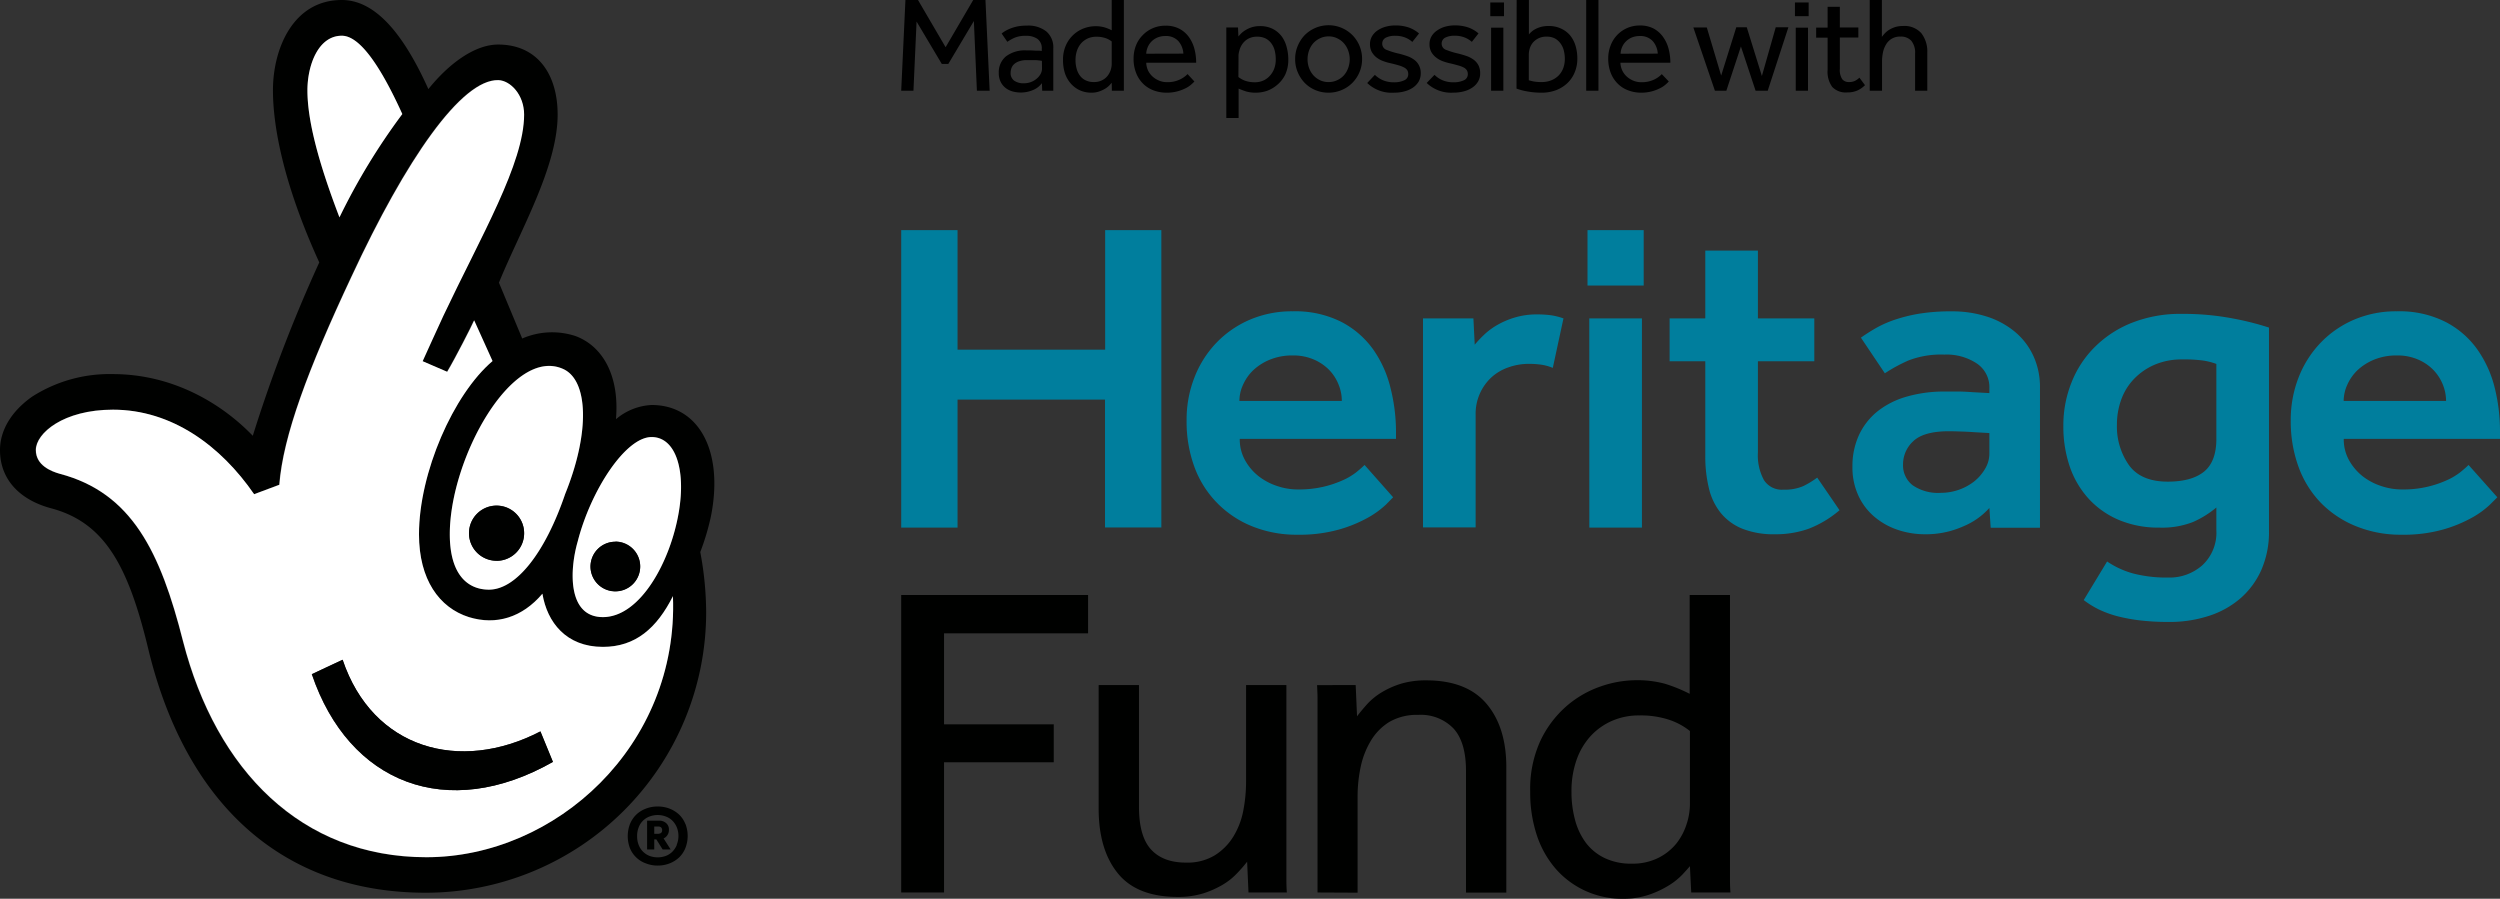 <svg id="Layer_1" data-name="Layer 1" xmlns="http://www.w3.org/2000/svg" viewBox="0 0 496.06 178.33"><rect x="0" y="0" width="496.06" height="178.33" fill="#333333" stroke="none"/><defs><style>.cls-1{fill:#007e9d;}.cls-2{fill:#000100;}.cls-3{fill:#fff;}</style></defs><path d="M179.66,0h2.49l5.48,9.37L193.11,0h2.43l.83,18h-2.53l-.6-13.83-5.07,8.51h-1.3l-5-8.4L181.25,18h-2.43Z"/><path d="M206.74,16.5a4.19,4.19,0,0,1-1.85,1.4,6.2,6.2,0,0,1-2.36.46,6.28,6.28,0,0,1-1.55-.2,4.1,4.1,0,0,1-1.41-.68,3.55,3.55,0,0,1-1-1.21,3.9,3.9,0,0,1-.39-1.83,4.06,4.06,0,0,1,1.41-3.24A6.18,6.18,0,0,1,203.66,10l.92,0,.92.05.76,0,.45.06V9.72a2.28,2.28,0,0,0-.85-2,3.83,3.83,0,0,0-2.3-.61,5.45,5.45,0,0,0-2.27.39,9,9,0,0,0-1.41.8l-1.13-1.65a6.58,6.58,0,0,1,.78-.54,7.84,7.84,0,0,1,1.08-.5A9.24,9.24,0,0,1,202,5.22a10.65,10.65,0,0,1,1.81-.14,5.76,5.76,0,0,1,3.82,1.17A4.14,4.14,0,0,1,209,9.58v7.79c0,.18,0,.39,0,.64H206.8Zm0-4.43L206.3,12l-.72-.07-.86,0-.89,0a4.5,4.5,0,0,0-1.66.25,2.74,2.74,0,0,0-1,.6,2,2,0,0,0-.5.81,3,3,0,0,0-.14.85,1.84,1.84,0,0,0,.7,1.56,3.2,3.2,0,0,0,2,.52,3.69,3.69,0,0,0,1.33-.24,3.74,3.74,0,0,0,1.12-.65,3.22,3.22,0,0,0,.79-.94,2.25,2.25,0,0,0,.29-1.11Z"/><path d="M220.59,16.42l-.44.5a4.62,4.62,0,0,1-.83.66,6.09,6.09,0,0,1-1.2.56,4.6,4.6,0,0,1-1.6.25,5.44,5.44,0,0,1-2.22-.46,5.31,5.31,0,0,1-1.78-1.3,6,6,0,0,1-1.18-2,8.33,8.33,0,0,1-.41-2.68,6.92,6.92,0,0,1,.62-3.07,6.35,6.35,0,0,1,3.66-3.31,6.62,6.62,0,0,1,2.12-.37,6.48,6.48,0,0,1,1.76.21,8.53,8.53,0,0,1,1.5.6V0H223V17.24c0,.26,0,.52,0,.77h-2.38Zm0-8.19a4,4,0,0,0-1.24-.67,5.5,5.5,0,0,0-1.84-.27,4.16,4.16,0,0,0-1.63.32,4.1,4.1,0,0,0-1.3.92,4.37,4.37,0,0,0-.86,1.46,5.64,5.64,0,0,0-.31,1.94,6.16,6.16,0,0,0,.22,1.69,3.89,3.89,0,0,0,.66,1.39,2.94,2.94,0,0,0,1.13.93,3.61,3.61,0,0,0,1.64.34,3.45,3.45,0,0,0,1.61-.35,3.24,3.24,0,0,0,1.1-.88,3.71,3.71,0,0,0,.62-1.16,4,4,0,0,0,.2-1.17Z"/><path d="M237,16.17c-.15.16-.37.37-.65.62a5,5,0,0,1-1.12.73,8.19,8.19,0,0,1-1.62.61,8,8,0,0,1-2.12.26,7.26,7.26,0,0,1-2.68-.49,5.83,5.83,0,0,1-2.08-1.38,6.11,6.11,0,0,1-1.33-2.13,7.56,7.56,0,0,1-.47-2.75,7.08,7.08,0,0,1,.46-2.58A6,6,0,0,1,226.72,7a6.14,6.14,0,0,1,4.51-1.9A5.74,5.74,0,0,1,234,5.7a5.49,5.49,0,0,1,1.9,1.64A7.16,7.16,0,0,1,237,9.69a10.87,10.87,0,0,1,.35,2.76h-9.91a4,4,0,0,0,.36,1.54,4,4,0,0,0,.91,1.21A4.45,4.45,0,0,0,230,16a3.94,3.94,0,0,0,1.53.3,5.57,5.57,0,0,0,2.62-.54,5.21,5.21,0,0,0,1.49-1.06Zm-2.19-5.53a4.11,4.11,0,0,0-1-2.49,3.29,3.29,0,0,0-2.59-1,4,4,0,0,0-1.55.29,3.76,3.76,0,0,0-1.18.79,3.55,3.55,0,0,0-.75,1.12,3.73,3.73,0,0,0-.3,1.31Z"/><path d="M243.33,23.41V6.25c0-.17,0-.44,0-.8h2.32l.08,1.79a7.81,7.81,0,0,1,.54-.6,4.94,4.94,0,0,1,.88-.67,5.84,5.84,0,0,1,1.23-.56A5.32,5.32,0,0,1,250,5.18a5.51,5.51,0,0,1,2.52.54,5.14,5.14,0,0,1,1.77,1.46,6.13,6.13,0,0,1,1,2.11,9.33,9.33,0,0,1,.34,2.51,7,7,0,0,1-.58,2.94,6.11,6.11,0,0,1-1.51,2A6.52,6.52,0,0,1,251.47,18a7,7,0,0,1-2.26.39,6.7,6.7,0,0,1-2-.26c-.51-.17-1-.36-1.44-.55v5.83Zm2.4-8.13A4.81,4.81,0,0,0,247,16a5.65,5.65,0,0,0,2,.32,4,4,0,0,0,1.68-.34A3.83,3.83,0,0,0,252,15a4.33,4.33,0,0,0,.85-1.42,5.08,5.08,0,0,0,.29-1.78,6.9,6.9,0,0,0-.2-1.73,4,4,0,0,0-.65-1.43,3.31,3.31,0,0,0-1.14-1,3.78,3.78,0,0,0-1.73-.36,3.5,3.5,0,0,0-2.22.72,3.79,3.79,0,0,0-1.29,2.09,3.48,3.48,0,0,0-.16.93c0,.33,0,.68,0,1Z"/><path d="M263.63,18.39a6.66,6.66,0,0,1-2.67-.53,6.44,6.44,0,0,1-2.1-1.44,7,7,0,0,1-1.37-2.12,6.52,6.52,0,0,1-.5-2.58,6.52,6.52,0,0,1,.5-2.58A6.84,6.84,0,0,1,258.86,7a6.68,6.68,0,0,1,9.52,0,6.68,6.68,0,0,1,1.89,4.7,6.52,6.52,0,0,1-.5,2.58,6.66,6.66,0,0,1-1.39,2.12,6.44,6.44,0,0,1-2.1,1.44A6.64,6.64,0,0,1,263.63,18.39Zm0-2.11a3.85,3.85,0,0,0,1.75-.39,4,4,0,0,0,1.33-1,4.51,4.51,0,0,0,.82-1.45,5.18,5.18,0,0,0,.29-1.69,5,5,0,0,0-.29-1.66,4.47,4.47,0,0,0-.84-1.47,4.06,4.06,0,0,0-1.32-1,3.78,3.78,0,0,0-1.74-.4,3.85,3.85,0,0,0-1.75.4,4.11,4.11,0,0,0-1.33,1,4.55,4.55,0,0,0-.82,1.46,5.12,5.12,0,0,0-.28,1.69,5,5,0,0,0,.28,1.67,4.52,4.52,0,0,0,.84,1.46,4.2,4.2,0,0,0,1.32,1A3.78,3.78,0,0,0,263.63,16.28Z"/><path d="M272.81,14.85a5.11,5.11,0,0,0,1.62,1.08,5.52,5.52,0,0,0,2.19.4,4.63,4.63,0,0,0,2-.39,1.29,1.29,0,0,0,.81-1.23,1.58,1.58,0,0,0-.17-.74,1.62,1.62,0,0,0-.6-.55,5.51,5.51,0,0,0-1.11-.45c-.45-.13-1-.28-1.71-.44a10.36,10.36,0,0,1-1.44-.43,4.77,4.77,0,0,1-1.29-.72,3.67,3.67,0,0,1-.92-1.08,3.15,3.15,0,0,1-.35-1.53,3,3,0,0,1,.42-1.6A3.64,3.64,0,0,1,273.4,6,5.29,5.29,0,0,1,275,5.29a6.91,6.91,0,0,1,1.83-.24,8,8,0,0,1,2.74.42,6.47,6.47,0,0,1,2,1.17l-1.33,1.68a4.76,4.76,0,0,0-1.41-.87,5.28,5.28,0,0,0-2-.35,4,4,0,0,0-1.86.38,1.3,1.3,0,0,0-.7,1.24,1.28,1.28,0,0,0,.93,1.2,15.12,15.12,0,0,0,2.44.74c.6.15,1.15.32,1.66.5a5.1,5.1,0,0,1,1.35.73,3.15,3.15,0,0,1,.92,1.1,3.27,3.27,0,0,1,.34,1.56,3.2,3.2,0,0,1-.43,1.66,3.79,3.79,0,0,1-1.16,1.2,5.32,5.32,0,0,1-1.68.73,7.55,7.55,0,0,1-2,.25,7,7,0,0,1-5.35-1.92Z"/><path d="M284.64,14.85a5.06,5.06,0,0,0,1.61,1.08,5.52,5.52,0,0,0,2.19.4,4.68,4.68,0,0,0,2-.39,1.29,1.29,0,0,0,.81-1.23,1.47,1.47,0,0,0-.18-.74,1.58,1.58,0,0,0-.59-.55A5.51,5.51,0,0,0,289.4,13c-.46-.13-1-.28-1.71-.44a10.91,10.91,0,0,1-1.45-.43,4.71,4.71,0,0,1-1.28-.72A3.67,3.67,0,0,1,284,10.3a3.15,3.15,0,0,1-.35-1.53,3,3,0,0,1,.42-1.6A3.64,3.64,0,0,1,285.23,6a5.18,5.18,0,0,1,1.58-.72,6.83,6.83,0,0,1,1.82-.24,8,8,0,0,1,2.74.42,6.25,6.25,0,0,1,2,1.17l-1.32,1.68a4.81,4.81,0,0,0-1.42-.87,5.23,5.23,0,0,0-2-.35,4,4,0,0,0-1.87.38,1.32,1.32,0,0,0-.7,1.24,1.28,1.28,0,0,0,.93,1.2,15.61,15.61,0,0,0,2.45.74c.59.15,1.15.32,1.66.5a5.44,5.44,0,0,1,1.35.73,3.26,3.26,0,0,1,.92,1.1,3.39,3.39,0,0,1,.33,1.56,3.11,3.11,0,0,1-.43,1.66,3.69,3.69,0,0,1-1.16,1.2,5.17,5.17,0,0,1-1.67.73,7.55,7.55,0,0,1-2,.25,7,7,0,0,1-5.35-1.92Z"/><path d="M295.71.49h2.72V3.21h-2.72Zm.16,5h2.43V18h-2.43Z"/><path d="M300.94,0h2.43V6.83a4.37,4.37,0,0,1,.53-.54,4,4,0,0,1,.82-.55,5.44,5.44,0,0,1,1.12-.42,5.71,5.71,0,0,1,1.42-.16,5.65,5.65,0,0,1,2.47.5A5.2,5.2,0,0,1,311.53,7a6,6,0,0,1,1.09,2.07,8.71,8.71,0,0,1,.36,2.54,7,7,0,0,1-.51,2.72A6.22,6.22,0,0,1,311,16.5a6.85,6.85,0,0,1-2.23,1.39,8,8,0,0,1-2.86.5,15.08,15.08,0,0,1-2.86-.25,11.79,11.79,0,0,1-2.14-.56Zm2.41,15.93c.25.07.56.15.93.23a8.25,8.25,0,0,0,1.63.12,4.93,4.93,0,0,0,1.89-.34,4.32,4.32,0,0,0,1.45-.94,4.24,4.24,0,0,0,.93-1.46,5.28,5.28,0,0,0,.32-1.85,6.92,6.92,0,0,0-.2-1.66,4,4,0,0,0-.65-1.4,3.41,3.41,0,0,0-1.12-1,3.47,3.47,0,0,0-1.65-.36,3.44,3.44,0,0,0-2.66,1.12,3.4,3.4,0,0,0-.66,1.16,4.49,4.49,0,0,0-.21,1.36Z"/><path d="M314.74,0h2.43V18h-2.43Z"/><path d="M331.13,16.17a8.38,8.38,0,0,1-.65.62,5,5,0,0,1-1.12.73,8.19,8.19,0,0,1-1.62.61,8,8,0,0,1-2.12.26A7.21,7.21,0,0,1,323,17.9a5.74,5.74,0,0,1-2.08-1.38,6.13,6.13,0,0,1-1.34-2.13,7.78,7.78,0,0,1-.47-2.75,7.08,7.08,0,0,1,.46-2.58,6.11,6.11,0,0,1,5.8-4,5.74,5.74,0,0,1,2.78.62A5.53,5.53,0,0,1,330,7.34a7.14,7.14,0,0,1,1.09,2.35,10.87,10.87,0,0,1,.35,2.76h-9.91a3.86,3.86,0,0,0,1.27,2.75,4.45,4.45,0,0,0,1.3.81,4,4,0,0,0,1.54.3,5.63,5.63,0,0,0,2.62-.54,5.28,5.28,0,0,0,1.48-1.06Zm-2.19-5.53a4.1,4.1,0,0,0-1-2.49,3.33,3.33,0,0,0-2.6-1,4,4,0,0,0-1.55.29,3.6,3.6,0,0,0-1.17.79,3.42,3.42,0,0,0-.76,1.12,3.73,3.73,0,0,0-.3,1.31Z"/><path d="M336,5.45h2.67L341.52,15l3-9.59h2.08l3,9.67,2.75-9.67h2.51L350.76,18h-2.41l-2.91-8.78L342.55,18h-2.27Z"/><path d="M356.16.49h2.72V3.21h-2.72Zm.16,5h2.43V18h-2.43Z"/><path d="M362.64,7.48h-2.27v-2h2.27V1.35h2.43v4.1h3.67v2h-3.67v6.18a3.33,3.33,0,0,0,.47,2.08,1.63,1.63,0,0,0,1.34.57,2.67,2.67,0,0,0,1.16-.22,3.43,3.43,0,0,0,.91-.65l1.11,1.49A5.1,5.1,0,0,1,368.45,18a5,5,0,0,1-1.95.34,3.67,3.67,0,0,1-2.93-1.08,5.09,5.09,0,0,1-.93-3.38Z"/><path d="M371,0h2.41V7.32c.16-.22.36-.45.59-.71a4.43,4.43,0,0,1,.86-.7,5.94,5.94,0,0,1,1.19-.54,5.17,5.17,0,0,1,1.54-.21,4.47,4.47,0,0,1,3.65,1.43,5.91,5.91,0,0,1,1.18,3.89V18H380V10.66a3.74,3.74,0,0,0-.75-2.57,2.77,2.77,0,0,0-2.14-.83,3.13,3.13,0,0,0-2.87,1.56,5,5,0,0,0-.61,1.56,8.94,8.94,0,0,0-.19,1.8V18H371Z"/><path class="cls-1" d="M178.82,45.66H190V69.38h29.29V45.66h11.15v59H219.26V79.29H190v25.4H178.82Z"/><path class="cls-1" d="M276.43,98.67,275,100.13a18.16,18.16,0,0,1-3.45,2.52,26.78,26.78,0,0,1-5.75,2.39,29,29,0,0,1-8.37,1.06,23.41,23.41,0,0,1-9-1.68,20.31,20.31,0,0,1-6.95-4.65A20,20,0,0,1,237,92.65a26,26,0,0,1-1.55-9.2A23,23,0,0,1,237,74.91a20.8,20.8,0,0,1,4.33-6.86,20.22,20.22,0,0,1,6.64-4.6,21.13,21.13,0,0,1,8.54-1.68,20.33,20.33,0,0,1,9.6,2.08,17.87,17.87,0,0,1,6.33,5.44,22.46,22.46,0,0,1,3.45,7.61A35.49,35.49,0,0,1,277,85.57v1.51H246a8.45,8.45,0,0,0,1,4.15,10.47,10.47,0,0,0,2.65,3.19,12,12,0,0,0,3.72,2,12.68,12.68,0,0,0,4.11.7,21.69,21.69,0,0,0,5.27-.57,21.46,21.46,0,0,0,3.85-1.33,12.49,12.49,0,0,0,2.61-1.59c.68-.56,1.19-1,1.55-1.37ZM266.25,79.55a8.56,8.56,0,0,0-.62-3.18,8.91,8.91,0,0,0-1.81-2.88,9.48,9.48,0,0,0-3.05-2.12,10.23,10.23,0,0,0-4.25-.84,11.66,11.66,0,0,0-4.56.84,10.82,10.82,0,0,0-3.32,2.12,9.27,9.27,0,0,0-2,2.88,7.64,7.64,0,0,0-.71,3.18Z"/><path class="cls-1" d="M282.36,63.18h10l.26,5.22a21.84,21.84,0,0,1,1.82-1.94,13.45,13.45,0,0,1,2.61-1.95,16.51,16.51,0,0,1,3.49-1.5,15.15,15.15,0,0,1,4.56-.62,19.91,19.91,0,0,1,2.7.17,13.15,13.15,0,0,1,2.43.62L308.11,73a9.4,9.4,0,0,0-2.17-.62,16.52,16.52,0,0,0-2.61-.18,11.9,11.9,0,0,0-4.07.71,9.66,9.66,0,0,0-3.36,2,9.84,9.84,0,0,0-3.1,7.35v22.39H282.36Z"/><path class="cls-1" d="M315,45.66h11.15v11H315Zm.35,17.52h10.45v41.51H315.36Z"/><path class="cls-1" d="M338.37,71.68h-7.08v-8.5h7.08V49.73h10.44V63.18H360v8.5H348.81V89.82a10.23,10.23,0,0,0,1.2,5.44,4.2,4.2,0,0,0,3.85,1.9,9.21,9.21,0,0,0,3.94-.7,17.63,17.63,0,0,0,2.78-1.69l4.43,6.47a21.23,21.23,0,0,1-6.11,3.67,19.53,19.53,0,0,1-6.72,1.1,16.93,16.93,0,0,1-6.46-1.1,10.73,10.73,0,0,1-4.3-3.15,12.39,12.39,0,0,1-2.34-4.91,26.46,26.46,0,0,1-.71-6.32Z"/><path class="cls-1" d="M394.74,100.79a14.26,14.26,0,0,1-5.13,3.63,18.19,18.19,0,0,1-7.7,1.59,16.84,16.84,0,0,1-5.09-.79,14.15,14.15,0,0,1-4.6-2.44,12.07,12.07,0,0,1-3.36-4.2,13.25,13.25,0,0,1-1.29-6,14.63,14.63,0,0,1,1.33-6.33,13.2,13.2,0,0,1,3.72-4.69,16.6,16.6,0,0,1,5.75-2.87,26.63,26.63,0,0,1,7.43-1c.83,0,1.74,0,2.75,0s2,.07,2.92.13l3.27.18v-1a5.66,5.66,0,0,0-2.48-4.87,10.85,10.85,0,0,0-6.46-1.77,18,18,0,0,0-7.08,1.15A31.51,31.51,0,0,0,374,74.07L369.25,67c.83-.59,1.77-1.2,2.84-1.82a21.79,21.79,0,0,1,3.71-1.68,31.6,31.6,0,0,1,4.91-1.24,38.83,38.83,0,0,1,6.51-.48,22.36,22.36,0,0,1,7.21,1.1A16.52,16.52,0,0,1,400,66a13.6,13.6,0,0,1,3.54,4.78,14.7,14.7,0,0,1,1.24,6.06v27.88H395Zm0-14.86-3.1-.18c-.82-.06-1.69-.1-2.61-.13s-1.69-.05-2.34-.05q-5,0-7.08,2a6.21,6.21,0,0,0-2,4.56,5,5,0,0,0,1.91,4.16,8.93,8.93,0,0,0,5.62,1.5,10.77,10.77,0,0,0,6.63-2.3A9.09,9.09,0,0,0,393.9,93a5.83,5.83,0,0,0,.84-3Z"/><path class="cls-1" d="M418.1,111.41a17.2,17.2,0,0,0,5.36,2.43,26.46,26.46,0,0,0,6.76.76,9.8,9.8,0,0,0,6.82-2.48,8.81,8.81,0,0,0,2.74-6.9V100.7a19.35,19.35,0,0,1-4.64,2.88,16.81,16.81,0,0,1-6.68,1.11,20.15,20.15,0,0,1-8-1.51,17.22,17.22,0,0,1-6-4.2,18.23,18.23,0,0,1-3.76-6.37,24.57,24.57,0,0,1-1.28-8.1,22.82,22.82,0,0,1,1.64-8.67,20.43,20.43,0,0,1,4.69-7.08A21.74,21.74,0,0,1,423.15,64a26.11,26.11,0,0,1,9.73-1.72,52.36,52.36,0,0,1,10,.88A56.31,56.31,0,0,1,450.22,65v40.35a18.72,18.72,0,0,1-1.5,7.7,16.12,16.12,0,0,1-4.16,5.67,18,18,0,0,1-6.28,3.49,25,25,0,0,1-7.88,1.2,49.33,49.33,0,0,1-5.79-.31,34.89,34.89,0,0,1-4.52-.84,21.2,21.2,0,0,1-3.63-1.33,18.4,18.4,0,0,1-3-1.86Zm21.68-39.2a13.74,13.74,0,0,0-2.56-.66,27.46,27.46,0,0,0-4.16-.23,13.58,13.58,0,0,0-5.58,1.07,12.49,12.49,0,0,0-4.07,2.83,11.59,11.59,0,0,0-2.52,4.11,14.48,14.48,0,0,0-.84,4.91,13.32,13.32,0,0,0,2.39,8.06q2.38,3.27,7.7,3.27c3.18,0,5.59-.68,7.21-2s2.43-3.51,2.43-6.46Z"/><path class="cls-1" d="M495.53,98.67c-.17.18-.66.66-1.46,1.46a17.53,17.53,0,0,1-3.45,2.52,26.78,26.78,0,0,1-5.75,2.39,28.91,28.91,0,0,1-8.36,1.06,23.43,23.43,0,0,1-9-1.68,20.41,20.41,0,0,1-7-4.65,20.14,20.14,0,0,1-4.42-7.12,26.23,26.23,0,0,1-1.55-9.2,23.15,23.15,0,0,1,1.55-8.54,20.82,20.82,0,0,1,4.34-6.86,20.18,20.18,0,0,1,6.63-4.6,21.13,21.13,0,0,1,8.54-1.68,20.27,20.27,0,0,1,9.6,2.08,17.7,17.7,0,0,1,6.33,5.44A22.46,22.46,0,0,1,495,76.9a35.49,35.49,0,0,1,1.06,8.67v1.51h-31a8.45,8.45,0,0,0,1,4.15,10.61,10.61,0,0,0,2.65,3.19,12,12,0,0,0,3.72,2,12.77,12.77,0,0,0,4.11.7,20.89,20.89,0,0,0,9.12-1.9,12.49,12.49,0,0,0,2.61-1.59c.68-.56,1.19-1,1.55-1.37ZM485.36,79.55a8.77,8.77,0,0,0-.62-3.18,9.12,9.12,0,0,0-1.82-2.88,9.37,9.37,0,0,0-3.05-2.12,10.23,10.23,0,0,0-4.25-.84,11.66,11.66,0,0,0-4.56.84,10.77,10.77,0,0,0-3.31,2.12,9.14,9.14,0,0,0-2,2.88,7.8,7.8,0,0,0-.71,3.18Z"/><path class="cls-2" d="M178.82,118.06H215.9v7.61H187.32v18.06h21.77v7.52H187.32v25.84h-8.5Z"/><path class="cls-2" d="M218,135.94h8V160.1q0,5.84,2.39,8.45t6.91,2.61a10.47,10.47,0,0,0,5.7-1.42,11.42,11.42,0,0,0,3.68-3.67,15.3,15.3,0,0,0,2-5.13,30.24,30.24,0,0,0,.57-5.89V135.94h8v38.63q0,1.27.09,2.52h-7.61l-.27-6.11a27,27,0,0,1-2,2.3,12.83,12.83,0,0,1-2.83,2.26,18.62,18.62,0,0,1-3.89,1.73,16.66,16.66,0,0,1-5.05.7q-8.05,0-11.85-4.64T218,160.63Z"/><path class="cls-2" d="M261.43,177.09V138.55q0-.84-.09-2.61H269l.27,6.19c.53-.7,1.18-1.48,1.94-2.34a13.17,13.17,0,0,1,2.84-2.35,17.4,17.4,0,0,1,3.93-1.77A17.07,17.07,0,0,1,283,135q8.06,0,12,4.69t3.89,12.74v24.69h-8V153c0-3.84-.83-6.65-2.48-8.45a9,9,0,0,0-7-2.7,10.82,10.82,0,0,0-5.75,1.41A11,11,0,0,0,272,147a16.68,16.68,0,0,0-2,5.13,28.08,28.08,0,0,0-.62,5.88v19.12Z"/><path class="cls-2" d="M335.32,171.87c-.3.35-.78.9-1.46,1.63a13.37,13.37,0,0,1-2.7,2.17,19.24,19.24,0,0,1-3.94,1.86,15.81,15.81,0,0,1-5.26.8,17.43,17.43,0,0,1-13.1-5.75A19.47,19.47,0,0,1,305,165.9a26.83,26.83,0,0,1-1.37-8.81,22.87,22.87,0,0,1,2-10.05,21,21,0,0,1,5.17-6.9,20.56,20.56,0,0,1,6.82-3.94,21.83,21.83,0,0,1,6.94-1.23,21,21,0,0,1,5.8.7,30.55,30.55,0,0,1,4.91,2V118.06h8v56.51q0,1.27.09,2.52h-7.78Zm0-26.82a13.38,13.38,0,0,0-4.07-2.21,18,18,0,0,0-6-.88,13.2,13.2,0,0,0-5.35,1.06,12.62,12.62,0,0,0-4.25,3,13.72,13.72,0,0,0-2.83,4.78,18.71,18.71,0,0,0-1,6.37,21.16,21.16,0,0,0,.71,5.53,13.2,13.2,0,0,0,2.17,4.56,10.24,10.24,0,0,0,3.71,3,12,12,0,0,0,5.36,1.11,11.37,11.37,0,0,0,5.31-1.16,10.83,10.83,0,0,0,3.58-2.87,12.1,12.1,0,0,0,2-3.81,12.71,12.71,0,0,0,.66-3.85Z"/><path class="cls-2" d="M129.29,80.36a11.81,11.81,0,0,0-7.07,2.82c.71-8.25-2.35-14.36-8-16.49a14.87,14.87,0,0,0-10.6.48L99,56.09c4.23-10.37,11.65-23,11.65-33.35,0-8-4-13.9-11.81-13.9C94.14,8.84,89,12.7,85,17.68,79.6,5.67,73.94,0,67.82,0c-9.65,0-13.66,9.66-13.66,17.9,0,6.83,1.88,18.14,9.19,34.17A293.88,293.88,0,0,0,50.16,86.47c-5.88-6.11-15.54-12.24-27.79-12.24a28.45,28.45,0,0,0-16,4.48C2.35,81.54,0,85.3,0,89.31c0,5.89,4,9.9,10.12,11.54,10.6,2.82,15.31,11.31,19.32,28,7.3,30.16,26.14,48.29,55.1,48.29a55.68,55.68,0,0,0,55.58-55.6,65.66,65.66,0,0,0-1.17-12,48.29,48.29,0,0,0,2.11-7.06C143.65,89.54,138.71,80.36,129.29,80.36ZM84.54,170.11c-24.72,0-41.68-17.19-48.28-42.88C31.79,109.56,26.14,97.79,11.77,94c-1.65-.47-4.71-1.65-4.71-4.71,0-3.31,5.42-8,15.31-8,11.73,0,21.44,7.2,28,16.77l5-1.87c.75-9.65,5.66-22.85,14.28-41.28,10.83-23.32,21.84-39.21,29.15-39,2.33.07,5.1,2.83,5.1,6.84,0,9.66-8.51,24.12-16,39.88-.75,1.58-4.14,9.05-4.14,9.05l4.87,2.1c1.6-2.68,4.9-9.13,5.35-10.21l3.65,8.08C90,78.24,83.13,93.78,83.13,106c0,9,4,14.55,9.89,16.42,5.41,1.67,10.6.08,14.6-4.64.95,5.66,4.71,10.55,12,10.55,6.46,0,10.7-3.71,13.9-10.07C134.7,148,110.21,170.11,84.54,170.11ZM67.82,7.09q5,0,12,15.54a126.72,126.72,0,0,0-12.48,20.5C63.11,32.06,61,23.82,61,17.92,61,13,63.11,7.09,67.82,7.09ZM112.15,98c-4,11.79-9.76,19-15.13,19-4.24,0-7.77-3-7.77-11,0-15.07,12.39-37.46,22.55-32.77C116.72,75.54,117.1,85.78,112.15,98Zm17.14-11.3c4.71,0,6.83,6.36,5.41,14.83-1.65,9.9-7.66,20.9-15.07,20.9-7.06,0-6.64-9.35-5-15C117.22,97.31,124.11,86.72,129.29,86.72Z"/><path class="cls-3" d="M133.53,118.29c-3.2,6.36-7.44,10.07-13.9,10.07-7.3,0-11.06-4.89-12-10.55-4,4.72-9.19,6.31-14.6,4.64-5.89-1.87-9.89-7.47-9.89-16.42,0-12.25,6.83-27.79,14.6-34.39l-3.65-8.08c-.45,1.08-3.75,7.53-5.35,10.21l-4.87-2.1S87.25,64.2,88,62.62c7.45-15.76,16-30.22,16-39.88,0-4-2.77-6.77-5.1-6.84-7.31-.2-18.32,15.69-29.15,39C61.09,73.34,56.18,86.54,55.43,96.19l-5,1.87c-6.59-9.57-16.3-16.77-28-16.77-9.89,0-15.31,4.71-15.31,8,0,3.06,3.06,4.24,4.71,4.71,14.37,3.77,20,15.54,24.49,33.21,6.6,25.69,23.56,42.88,48.28,42.88C110.21,170.11,134.7,148,133.53,118.29ZM61.85,133.77l6.1-2.86c6,17.69,23.27,22.54,39.25,14.22l2.48,6.05C88.71,163.09,69.21,155.49,61.85,133.77Z"/><path class="cls-3" d="M79.83,22.63q-7.06-15.54-12-15.54C63.11,7.09,61,13,61,17.92c0,5.9,2.12,14.14,6.36,25.21A126.72,126.72,0,0,1,79.83,22.63Z"/><path class="cls-3" d="M89.25,106c0,8,3.53,11,7.77,11,5.37,0,11.13-7.23,15.13-19,4.95-12.24,4.57-22.48-.35-24.76C101.64,68.57,89.25,91,89.25,106Zm9.25,5.25A5.47,5.47,0,1,1,104,105.8,5.47,5.47,0,0,1,98.5,111.28Z"/><path class="cls-3" d="M119.63,122.45c7.41,0,13.42-11,15.07-20.9,1.42-8.47-.7-14.83-5.41-14.83-5.18,0-12.07,10.59-14.66,20.72C113,113.1,112.57,122.45,119.63,122.45Zm2.46-15a4.93,4.93,0,1,1-4.92,4.93A4.93,4.93,0,0,1,122.09,107.5Z"/><path class="cls-2" d="M98.5,100.34A5.47,5.47,0,1,0,104,105.8,5.47,5.47,0,0,0,98.5,100.34Z"/><path class="cls-2" d="M68,130.91l-6.1,2.86c7.36,21.72,26.86,29.32,47.83,17.41l-2.48-6.05C91.22,153.45,73.94,148.6,68,130.91Z"/><path class="cls-2" d="M122.09,117.35a4.93,4.93,0,1,0-4.92-4.92A4.92,4.92,0,0,0,122.09,117.35Z"/><path class="cls-2" d="M131.67,166.36a1.7,1.7,0,0,0,.76-.65,1.82,1.82,0,0,0,.3-1.09,1.62,1.62,0,0,0-.55-1.29,2,2,0,0,0-1.4-.49H128.4v5.71h1.42v-2h.41l1.25,2h1.59Zm-.53-1.06a1.41,1.41,0,0,1-.75.15h-.57V164h.8a.86.86,0,0,1,.55.17.68.68,0,0,1,.21.56A.65.65,0,0,1,131.14,165.3Z"/><path class="cls-2" d="M136,163.51a5.4,5.4,0,0,0-1.23-1.86,6,6,0,0,0-1.89-1.19,6.37,6.37,0,0,0-2.38-.43,6.31,6.31,0,0,0-2.36.43,5.68,5.68,0,0,0-1.9,1.19,5.57,5.57,0,0,0-1.24,1.86,6.77,6.77,0,0,0,0,4.8,5.35,5.35,0,0,0,3.14,3,6.31,6.31,0,0,0,2.36.44,6.38,6.38,0,0,0,2.38-.44,5.78,5.78,0,0,0,1.89-1.19,5.35,5.35,0,0,0,1.23-1.85,6.62,6.62,0,0,0,0-4.8Zm-1.69,4.12a4.29,4.29,0,0,1-.86,1.33,3.74,3.74,0,0,1-1.3.86,4.69,4.69,0,0,1-3.3,0,3.89,3.89,0,0,1-1.29-.86,3.76,3.76,0,0,1-.84-1.33,4.49,4.49,0,0,1-.3-1.71,4.57,4.57,0,0,1,.3-1.72,3.59,3.59,0,0,1,.84-1.33,3.69,3.69,0,0,1,1.29-.84,4.55,4.55,0,0,1,3.3,0,3.56,3.56,0,0,1,1.3.84,4.07,4.07,0,0,1,.86,1.33,4.58,4.58,0,0,1,.31,1.72A4.49,4.49,0,0,1,134.27,167.63Z"/></svg>